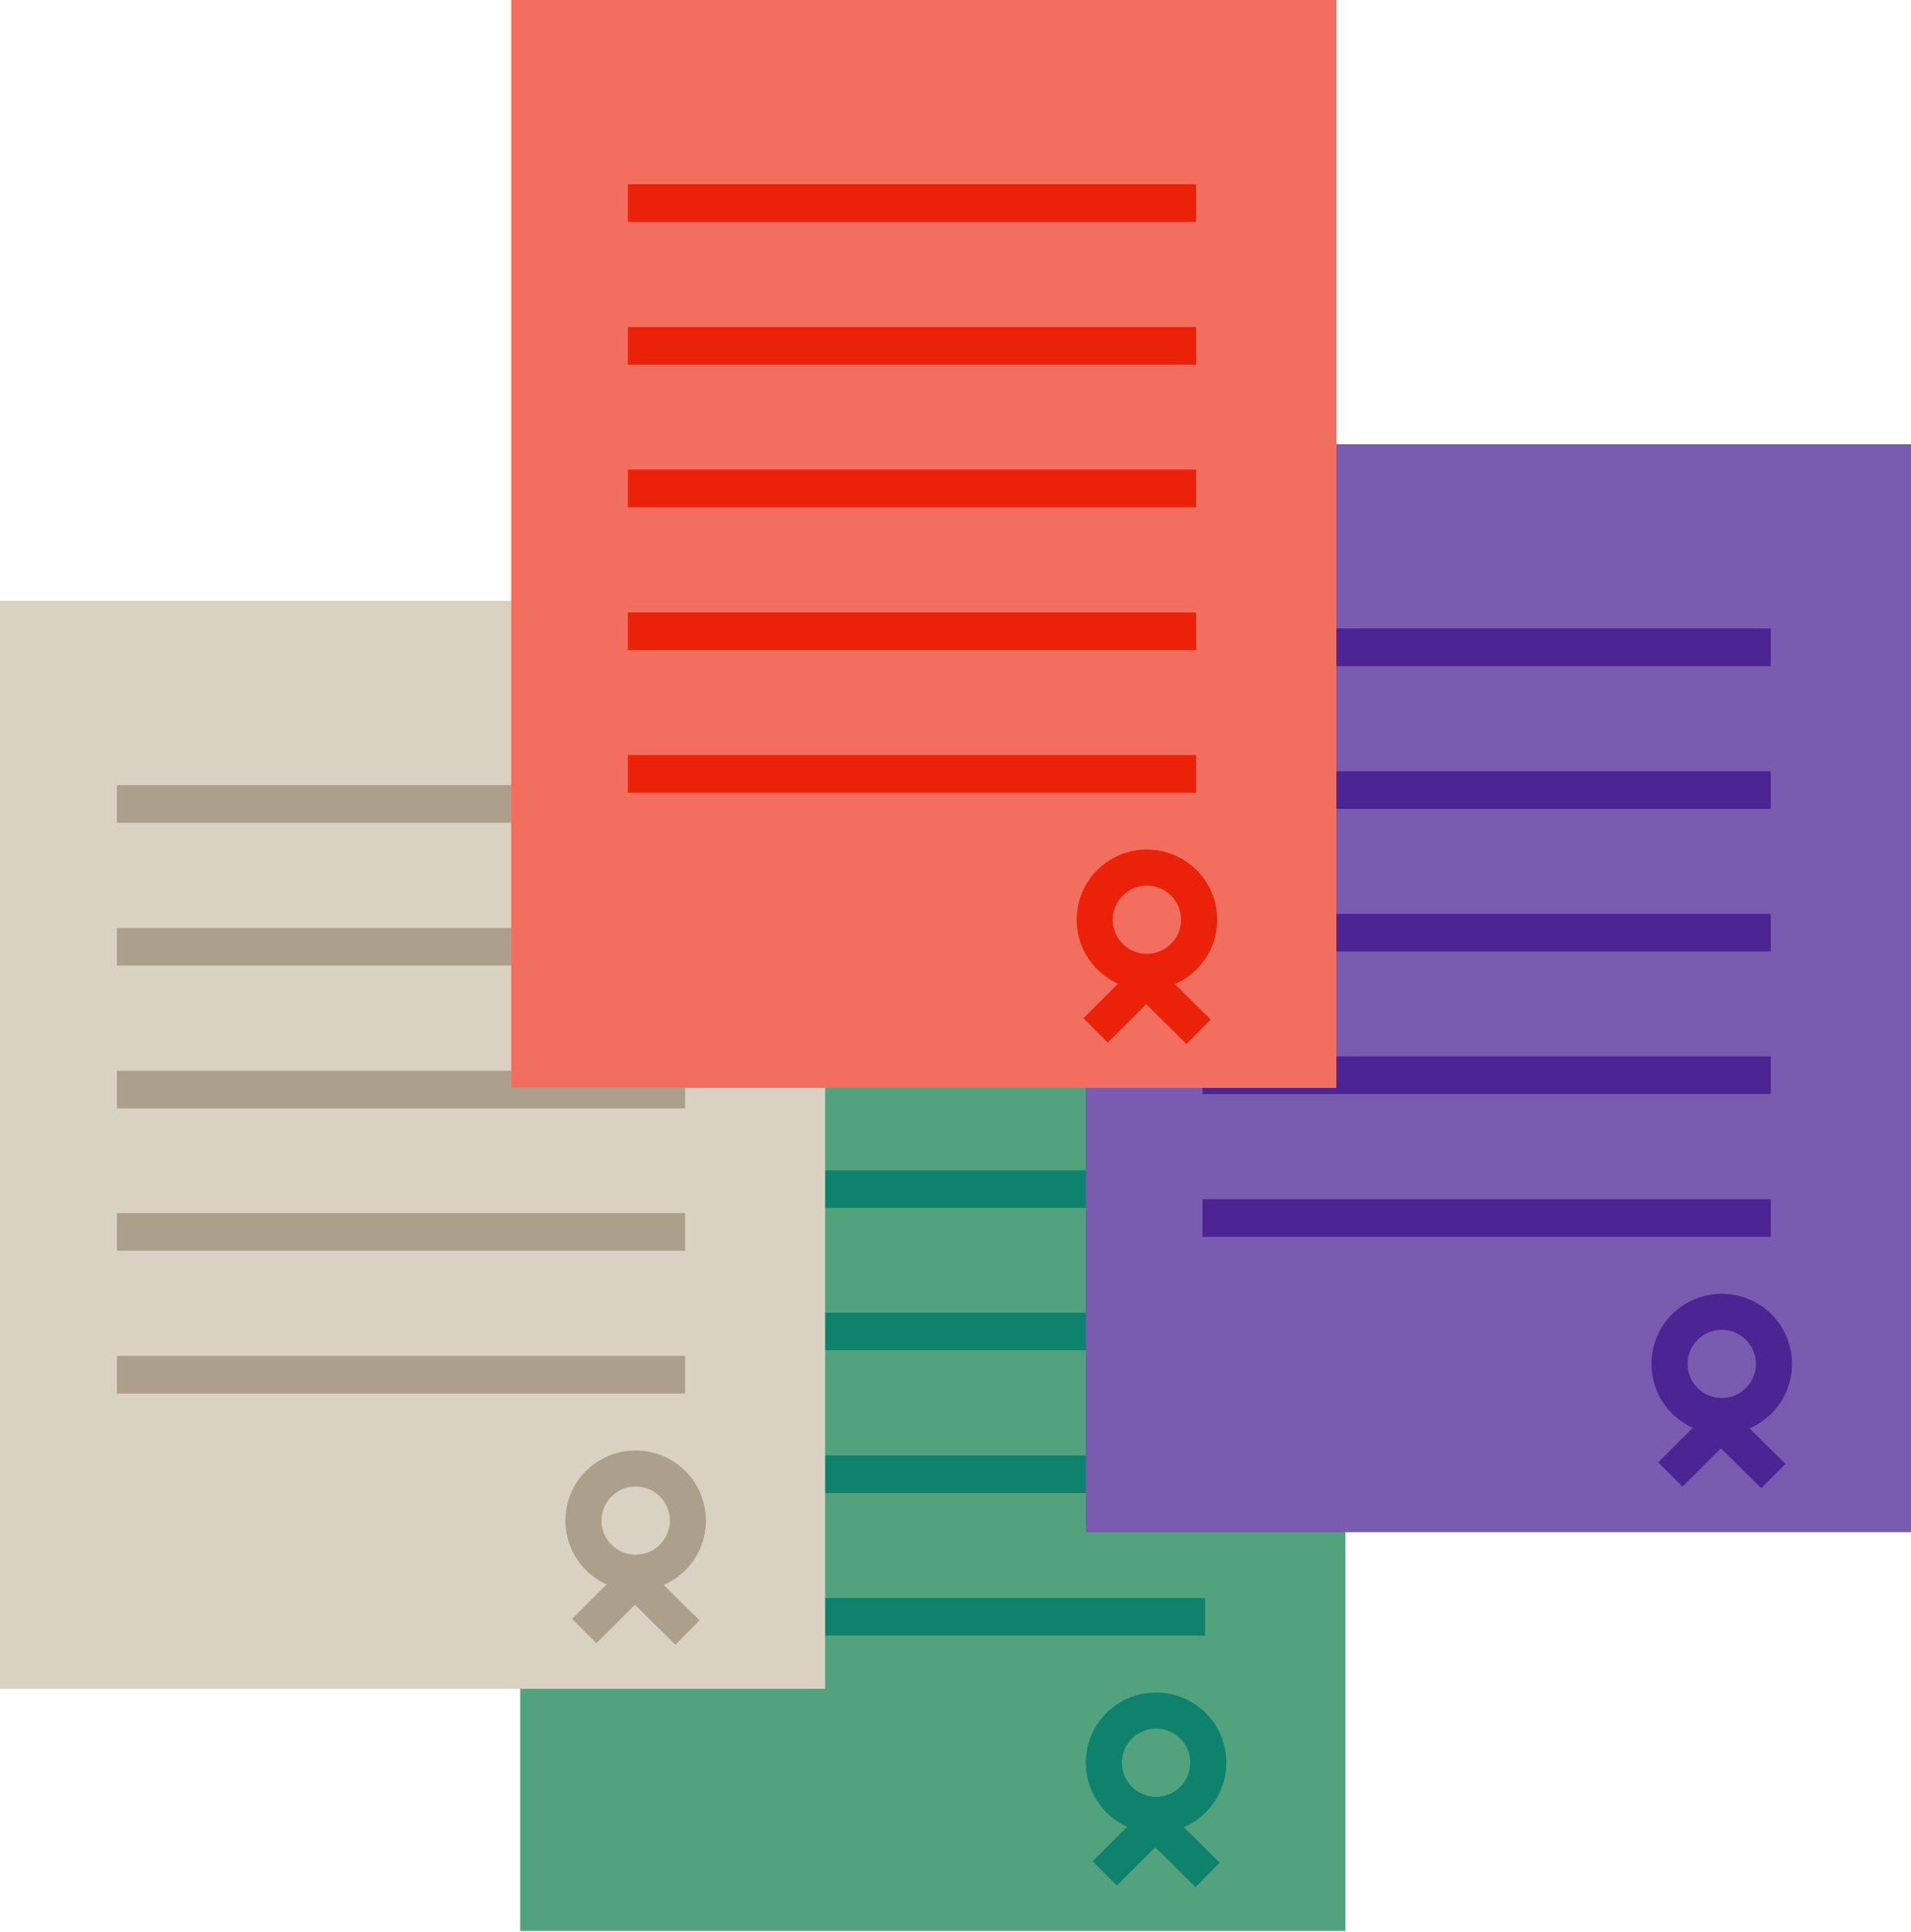 <svg width="276" height="279" viewBox="0 0 276 279" fill="none" xmlns="http://www.w3.org/2000/svg">
<g clip-path="url(#clip0_4340_12903)">
<path d="M194.303 121.729H75.127V278.826H194.303V121.729Z" fill="#51A27D"/>
<path d="M91.977 153.801H174.049V148.365H91.977V153.801Z" fill="#0F826E"/>
<path d="M91.977 174.423H174.049V168.987H91.977V174.423Z" fill="#0F826E"/>
<path d="M91.977 194.978H174.049V189.542H91.977V194.978Z" fill="#0F826E"/>
<path d="M91.977 215.6H174.049V210.164H91.977V215.6Z" fill="#0F826E"/>
<path d="M91.977 236.188H174.049V230.753H91.977V236.188Z" fill="#0F826E"/>
<path d="M166.968 244.41C161.352 244.41 156.824 248.929 156.824 254.534C156.824 260.14 161.352 264.659 166.968 264.659C172.585 264.659 177.112 260.14 177.112 254.534C177.112 248.929 172.585 244.41 166.968 244.41ZM166.968 259.461C164.245 259.461 162.033 257.252 162.033 254.534C162.033 251.817 164.245 249.608 166.968 249.608C169.692 249.608 171.904 251.817 171.904 254.534C171.904 257.252 169.692 259.461 166.968 259.461Z" fill="#0F826E"/>
<path d="M170.464 263.146L166.95 259.638L157.803 268.767L161.318 272.274L170.464 263.146Z" fill="#0F826E"/>
<path d="M166.966 259.892L163.47 263.417L172.665 272.498L176.161 268.973L166.966 259.892Z" fill="#0F826E"/>
<path d="M276 64.143H156.824V221.24H276V64.143Z" fill="#795BAF"/>
<path d="M173.674 96.181L255.746 96.181V90.745L173.674 90.745V96.181Z" fill="#4D2494"/>
<path d="M173.674 116.803L255.746 116.803V111.367L173.674 111.367V116.803Z" fill="#4D2494"/>
<path d="M173.674 137.392H255.746V131.956H173.674V137.392Z" fill="#4D2494"/>
<path d="M173.674 157.98H255.746V152.544H173.674V157.98Z" fill="#4D2494"/>
<path d="M173.674 178.602H255.746V173.166H173.674V178.602Z" fill="#4D2494"/>
<path d="M248.666 186.824C243.049 186.824 238.521 191.342 238.521 196.948C238.521 202.554 243.049 207.072 248.666 207.072C254.282 207.072 258.81 202.554 258.81 196.948C258.81 191.342 254.282 186.824 248.666 186.824ZM248.666 201.874C245.942 201.874 243.73 199.666 243.73 196.948C243.73 194.23 245.942 192.022 248.666 192.022C251.389 192.022 253.601 194.23 253.601 196.948C253.601 199.666 251.389 201.874 248.666 201.874Z" fill="#4D2494"/>
<path d="M252.148 205.543L248.634 202.035L239.487 211.164L243.001 214.671L252.148 205.543Z" fill="#4D2494"/>
<path d="M248.675 202.299L245.179 205.825L254.374 214.906L257.869 211.38L248.675 202.299Z" fill="#4D2494"/>
<path d="M119.176 86.77H0V243.867H119.176V86.77Z" fill="#D9D2C2"/>
<path d="M16.884 118.808L98.956 118.808V113.372L16.884 113.372V118.808Z" fill="#ACA08C"/>
<path d="M16.884 139.43H98.956V133.994H16.884V139.43Z" fill="#ACA08C"/>
<path d="M16.884 160.052H98.956V154.616H16.884V160.052Z" fill="#ACA08C"/>
<path d="M16.884 180.606H98.956V175.171H16.884V180.606Z" fill="#ACA08C"/>
<path d="M16.884 201.229H98.956V195.793H16.884V201.229Z" fill="#ACA08C"/>
<path d="M91.807 209.451C86.191 209.451 81.663 213.969 81.663 219.575C81.663 225.181 86.191 229.699 91.807 229.699C97.424 229.699 101.951 225.181 101.951 219.575C101.951 213.969 97.424 209.451 91.807 209.451ZM91.807 224.501C89.084 224.501 86.871 222.293 86.871 219.575C86.871 216.857 89.084 214.649 91.807 214.649C94.53 214.649 96.743 216.857 96.743 219.575C96.743 222.293 94.53 224.501 91.807 224.501Z" fill="#ACA08C"/>
<path d="M95.28 228.155L91.766 224.648L82.619 233.777L86.133 237.284L95.28 228.155Z" fill="#ACA08C"/>
<path d="M91.846 224.896L88.35 228.422L97.544 237.503L101.04 233.977L91.846 224.896Z" fill="#ACA08C"/>
<path d="M193.009 0H73.834V157.097H193.009V0Z" fill="#F26F5F"/>
<path d="M90.684 32.038L172.755 32.038V26.602L90.684 26.602V32.038Z" fill="#EB2209"/>
<path d="M90.684 52.66L172.755 52.66V47.224L90.684 47.224V52.66Z" fill="#EB2209"/>
<path d="M90.684 73.248L172.755 73.248V67.812L90.684 67.812V73.248Z" fill="#EB2209"/>
<path d="M90.684 93.871L172.755 93.871V88.435L90.684 88.435V93.871Z" fill="#EB2209"/>
<path d="M90.684 114.459L172.755 114.459V109.023L90.684 109.023V114.459Z" fill="#EB2209"/>
<path d="M165.641 122.681C160.024 122.681 155.497 127.199 155.497 132.805C155.497 138.411 160.024 142.929 165.641 142.929C171.258 142.929 175.785 138.411 175.785 132.805C175.785 127.199 171.258 122.681 165.641 122.681ZM165.641 137.731C162.918 137.731 160.705 135.523 160.705 132.805C160.705 130.087 162.918 127.879 165.641 127.879C168.364 127.879 170.577 130.087 170.577 132.805C170.577 135.523 168.364 137.731 165.641 137.731Z" fill="#EB2209"/>
<path d="M169.136 141.411L165.622 137.904L156.475 147.033L159.99 150.54L169.136 141.411Z" fill="#EB2209"/>
<path d="M165.665 138.144L162.169 141.669L171.364 150.75L174.859 147.225L165.665 138.144Z" fill="#EB2209"/>
</g>
<defs>
<clipPath id="clip0_4340_12903">
<rect width="276" height="278.826" fill="white"/>
</clipPath>
</defs>
</svg>
